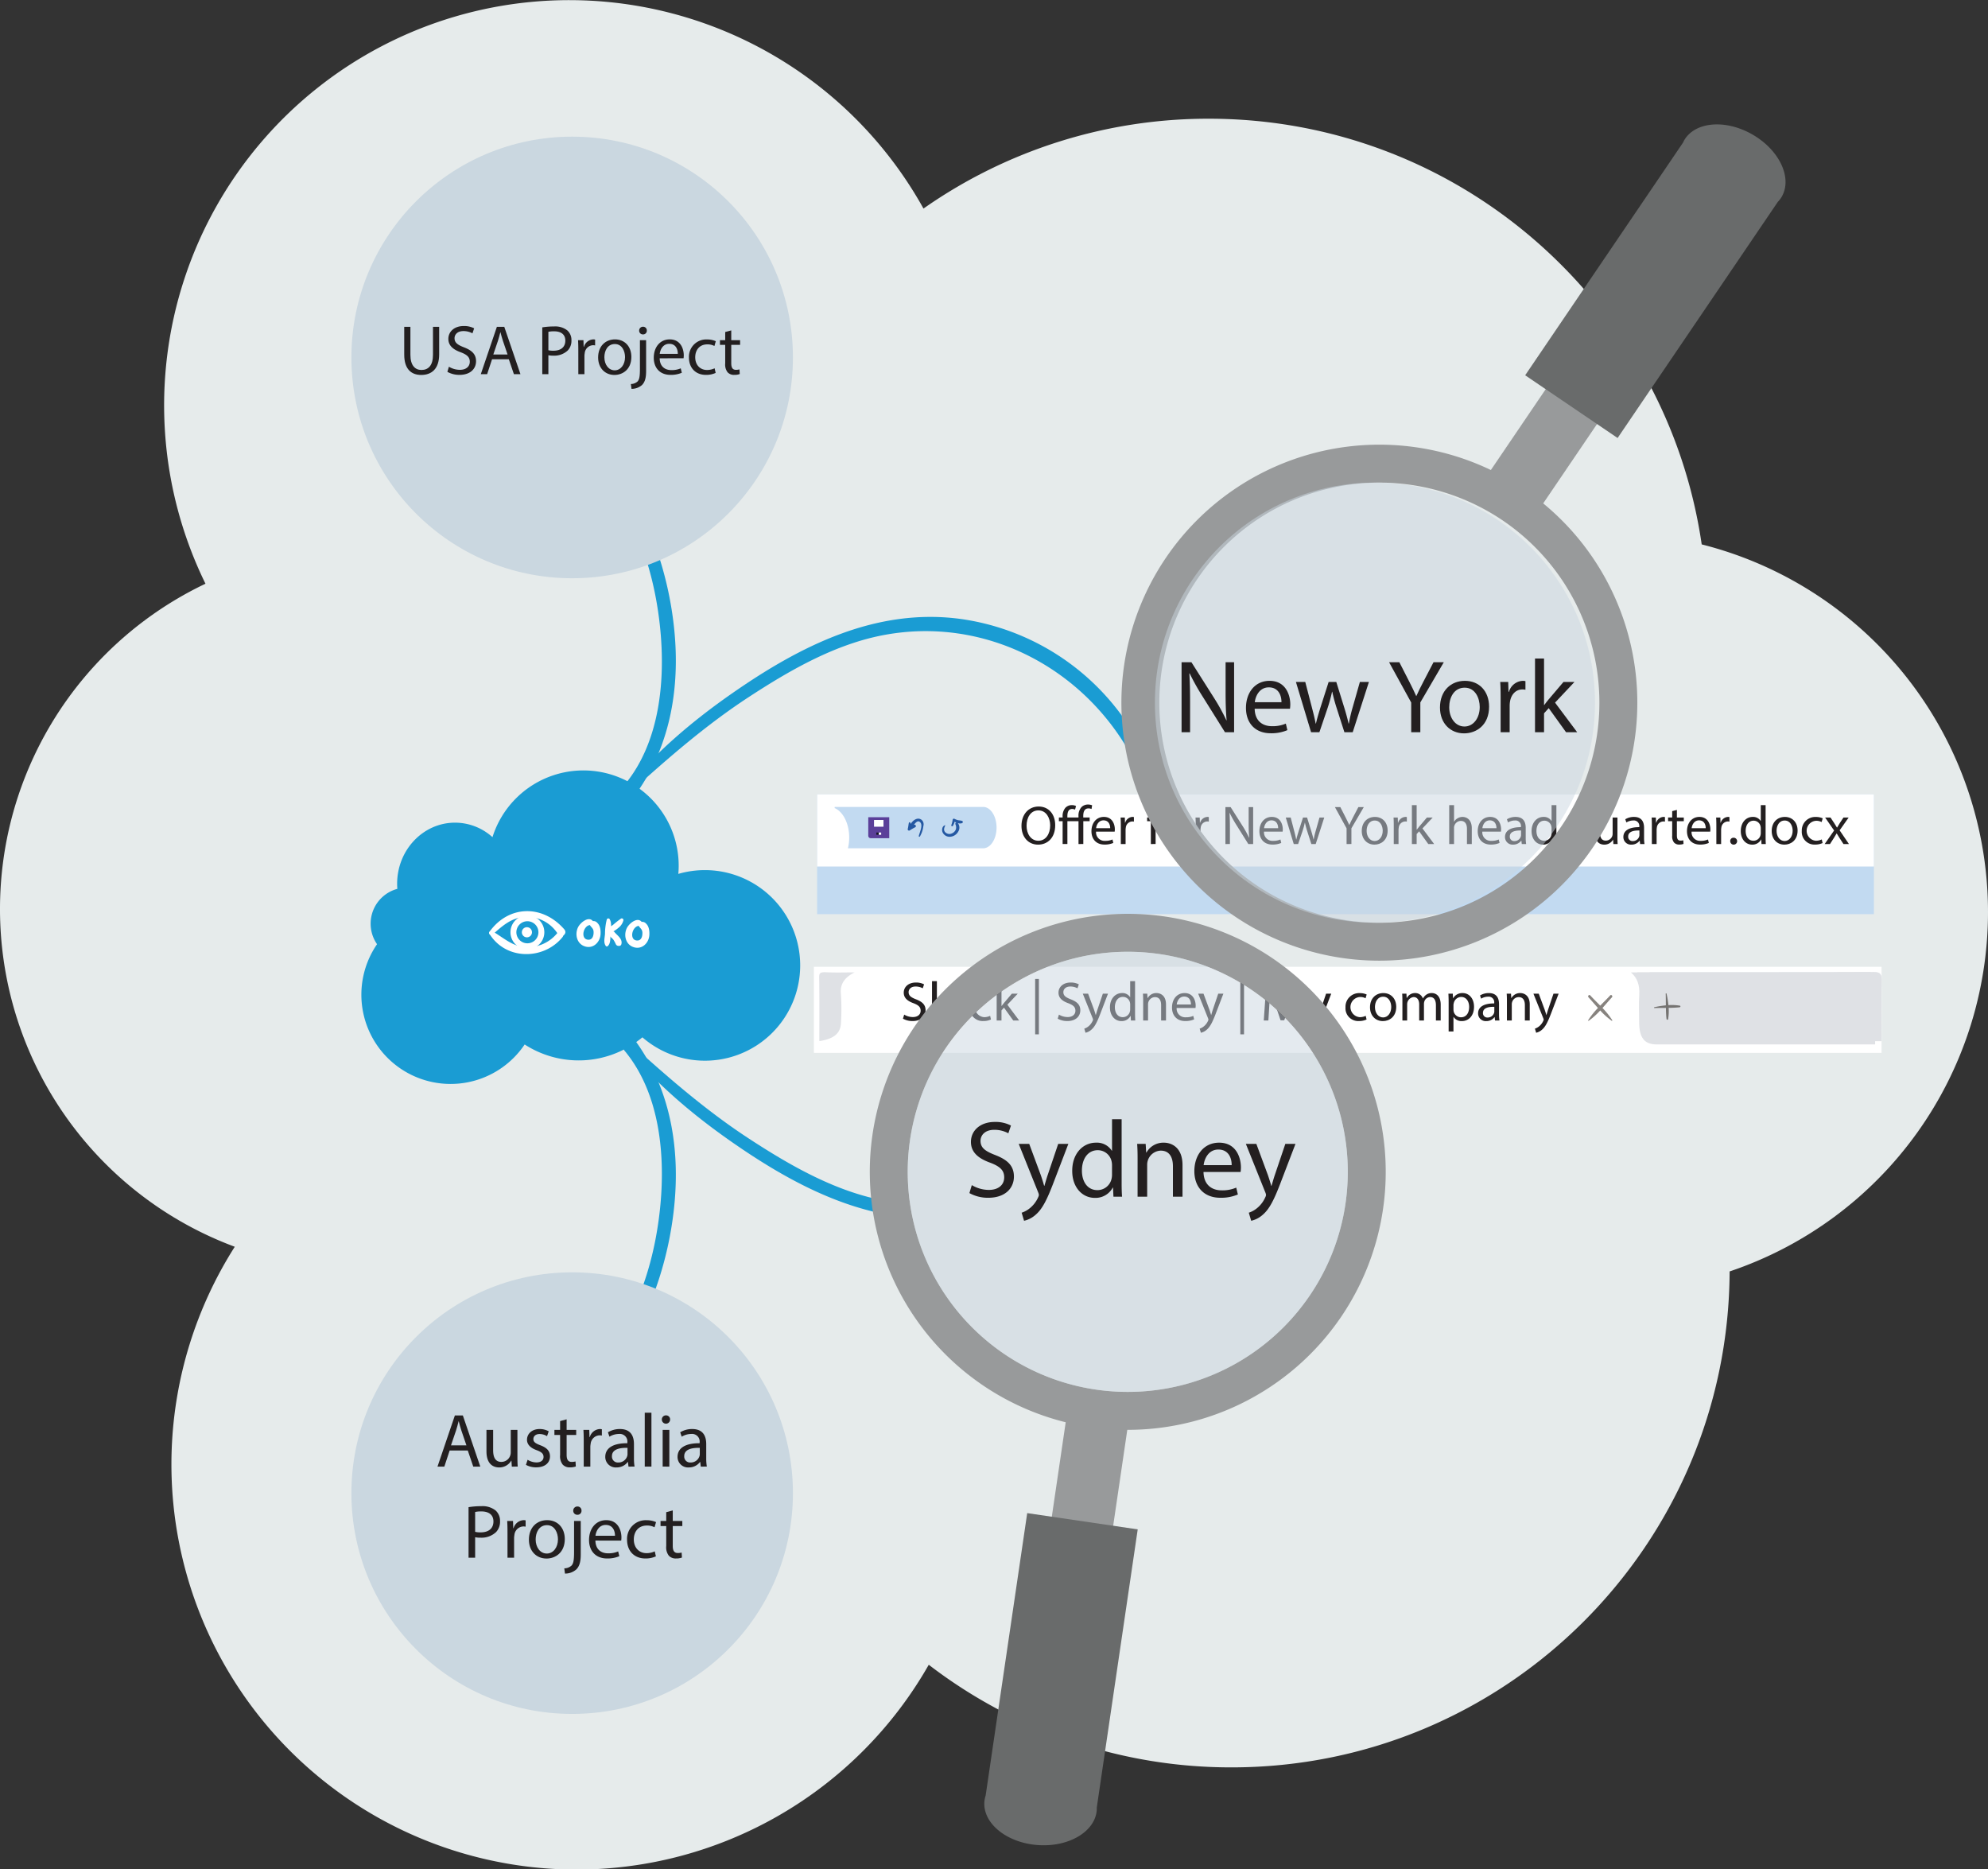 <svg xmlns="http://www.w3.org/2000/svg" viewBox="0 0 741.364 697.007"><rect x="0" y="0" width="741.364" height="697.007" fill="#333333" stroke="none"/><title>Oko5e</title><g id="Layer_2" data-name="Layer 2"><path d="M623.88,293.669A141.382,141.382,0,0,0,517.113,156.6C504.022,66.828,426.727-2.12,333.319-2.12A184.891,184.891,0,0,0,226.9,31.376,151.1,151.1,0,0,0-40.861,171.263,134.328,134.328,0,0,0-29.932,418.485a151.1,151.1,0,1,0,258.8,155.858A184.932,184.932,0,0,0,341.78,612.605c102.311,0,185.3-82.714,185.749-184.919A141.387,141.387,0,0,0,623.88,293.669Z" transform="translate(117.484 46.385)" fill="#e6ebeb"/></g><g id="Layer_1" data-name="Layer 1"><path d="M85.337,484.126c11.411-10.047,21.658-20.9,29.226-34.195,8.052-14.149,12.449-29.719,14.113-45.872,2.018-19.6-.038-42.617-13.095-58.484a2.716,2.716,0,1,1,4.284-3.306c13.2,18.558,16.51,41.135,13.821,63.471-3.782,31.421-19.048,63.349-46.56,80.7-1.4.882-3.06-1.2-1.789-2.319Z" transform="translate(117.484 46.385)" fill="#1a9cd3"/><path d="M85.337,107.512c11.411,10.047,21.658,20.9,29.226,34.195,8.052,14.149,12.449,29.719,14.113,45.872,2.018,19.6-.038,42.617-13.095,58.483a2.716,2.716,0,1,0,4.284,3.306c13.2-18.558,16.51-41.134,13.821-63.471-3.782-31.42-19.048-63.348-46.56-80.7-1.4-.882-3.06,1.2-1.789,2.319Z" transform="translate(117.484 46.385)" fill="#1a9cd3"/><path d="M117.3,249.254c14.159-12.826,28.492-25.32,44.528-35.786,15.459-10.09,32.368-19.808,50.729-23.153,36.7-6.685,72.6,11.54,90.955,43.416,1.552,2.695,5.575.311,4.153-2.428a89.8,89.8,0,0,0-66.334-46.824c-32.034-4.555-60.646,10.088-86.186,27.932-14.462,10.1-28.147,21.67-39.336,35.352a1.055,1.055,0,0,0,1.491,1.491Z" transform="translate(117.484 46.385)" fill="#1a9cd3"/><circle cx="213.373" cy="133.281" r="82.328" fill="#cad7e0"/><path d="M35.566,75.47V85.926c0,3.957,1.756,5.634,4.114,5.634,2.621,0,4.3-1.729,4.3-5.634V75.47h2.306v10.3c0,5.424-2.856,7.651-6.683,7.651-3.616,0-6.341-2.069-6.341-7.547V75.47Z" transform="translate(117.484 46.385)" fill="#231f20"/><path d="M49.922,90.355a8.089,8.089,0,0,0,4.088,1.153c2.333,0,3.7-1.232,3.7-3.014,0-1.651-.943-2.594-3.328-3.511-2.883-1.022-4.665-2.516-4.665-5.006,0-2.751,2.28-4.8,5.713-4.8a8.021,8.021,0,0,1,3.905.865l-.629,1.86a7.041,7.041,0,0,0-3.354-.839c-2.411,0-3.329,1.442-3.329,2.647,0,1.652,1.075,2.463,3.512,3.407,2.988,1.153,4.507,2.595,4.507,5.189,0,2.725-2.017,5.083-6.184,5.083a9.133,9.133,0,0,1-4.508-1.126Z" transform="translate(117.484 46.385)" fill="#231f20"/><path d="M66.009,87.577l-1.834,5.555H61.816l6-17.662h2.752L76.6,93.132H74.159l-1.887-5.555ZM71.8,85.8l-1.729-5.084c-.393-1.153-.656-2.2-.918-3.223H69.1c-.262,1.048-.55,2.123-.891,3.2L66.48,85.8Z" transform="translate(117.484 46.385)" fill="#231f20"/><path d="M84.741,75.68a26.45,26.45,0,0,1,4.376-.341,7.259,7.259,0,0,1,4.953,1.467,4.752,4.752,0,0,1,1.545,3.7,5.2,5.2,0,0,1-1.362,3.774,7.318,7.318,0,0,1-5.4,1.939,7.856,7.856,0,0,1-1.835-.157v7.075H84.741ZM87.02,84.2a7.6,7.6,0,0,0,1.887.184c2.752,0,4.429-1.336,4.429-3.773,0-2.333-1.651-3.46-4.167-3.46a9.561,9.561,0,0,0-2.149.184Z" transform="translate(117.484 46.385)" fill="#231f20"/><path d="M98.181,84.406c0-1.494-.026-2.777-.1-3.957h2.017l.079,2.489h.105a3.8,3.8,0,0,1,3.511-2.777,2.509,2.509,0,0,1,.655.078v2.175a3.48,3.48,0,0,0-.786-.078,3.234,3.234,0,0,0-3.092,2.961,6.536,6.536,0,0,0-.105,1.074v6.761h-2.28Z" transform="translate(117.484 46.385)" fill="#231f20"/><path d="M117.964,86.686c0,4.691-3.249,6.734-6.315,6.734-3.433,0-6.08-2.515-6.08-6.524,0-4.246,2.778-6.735,6.29-6.735C115.5,80.161,117.964,82.808,117.964,86.686Zm-10.062.131c0,2.778,1.6,4.874,3.852,4.874,2.2,0,3.852-2.07,3.852-4.926,0-2.149-1.074-4.874-3.8-4.874S107.9,84.406,107.9,86.817Z" transform="translate(117.484 46.385)" fill="#231f20"/><path d="M117.777,96.8a3.733,3.733,0,0,0,2.516-.969c.629-.734.865-1.73.865-4.77V80.449h2.306v11.5c0,2.463-.393,4.062-1.52,5.215a5.852,5.852,0,0,1-3.931,1.441Zm5.949-19.916a1.354,1.354,0,0,1-1.441,1.415,1.376,1.376,0,0,1-1.415-1.415,1.411,1.411,0,0,1,1.467-1.441A1.363,1.363,0,0,1,123.726,76.885Z" transform="translate(117.484 46.385)" fill="#231f20"/><path d="M128.52,87.21c.052,3.119,2.044,4.4,4.35,4.4a8.33,8.33,0,0,0,3.511-.656l.394,1.652a10.3,10.3,0,0,1-4.22.785c-3.9,0-6.236-2.567-6.236-6.393s2.253-6.84,5.948-6.84c4.14,0,5.241,3.643,5.241,5.975a8.516,8.516,0,0,1-.079,1.074Zm6.761-1.651c.026-1.467-.6-3.747-3.2-3.747-2.332,0-3.354,2.149-3.538,3.747Z" transform="translate(117.484 46.385)" fill="#231f20"/><path d="M149.4,92.661a8.508,8.508,0,0,1-3.643.733c-3.825,0-6.315-2.594-6.315-6.472a6.444,6.444,0,0,1,6.813-6.735,7.711,7.711,0,0,1,3.2.655l-.524,1.782a5.351,5.351,0,0,0-2.673-.6c-2.909,0-4.481,2.149-4.481,4.8,0,2.935,1.887,4.743,4.4,4.743a6.554,6.554,0,0,0,2.83-.629Z" transform="translate(117.484 46.385)" fill="#231f20"/><path d="M155.216,76.806v3.643h3.3v1.756h-3.3v6.839c0,1.573.446,2.464,1.73,2.464a5.167,5.167,0,0,0,1.337-.157l.1,1.729a5.632,5.632,0,0,1-2.044.314,3.194,3.194,0,0,1-2.489-.969,4.7,4.7,0,0,1-.891-3.3V82.205H151V80.449h1.965V77.41Z" transform="translate(117.484 46.385)" fill="#231f20"/><path d="M145.391,278.047a35.5,35.5,0,0,0-9.916,1.413c.085-1,.138-2.018.138-3.044a35.538,35.538,0,0,0-69.441-10.652,20.845,20.845,0,0,0-13.958-5.408c-11.927,0-21.6,10.207-21.6,22.8,0,.634.03,1.26.079,1.881a13.444,13.444,0,0,0-7.571,20.635,33.273,33.273,0,1,0,55.049,37.388,37.1,37.1,0,0,0,43.907-2.669,35.53,35.53,0,1,0,23.309-62.342Z" transform="translate(117.484 46.385)" fill="#1a9cd3"/><path d="M66.276,302.027c3.734-3.292,7.028-6.333,12.3-6.53a13.573,13.573,0,0,1,12.017,6.435c1.052,1.824,3.8-.129,2.344-1.809-8-9.228-20.672-9.139-27.9.943-.551.768.607,1.525,1.247.961Z" transform="translate(117.484 46.385)" fill="#fff"/><path d="M65.07,301.843c6.143,9.891,20.279,9.753,27.229,1.175,1-1.231-.761-2.993-1.75-1.75a14.286,14.286,0,0,1-12.112,5.508c-5.019-.357-8.216-3.613-12.346-5.954a.752.752,0,0,0-1.021,1.021Z" transform="translate(117.484 46.385)" fill="#fff"/><path d="M103.894,297.493c-1.5-2.8-5.03.148-5.859,1.953-1.264,2.752-.308,6.3,2.862,7.12,3.036.781,5.416-1.772,5.578-4.62.082-1.444-.1-3.2-1.225-4.244a1.876,1.876,0,0,0-2.837-.016.677.677,0,0,0,0,.686c.5,1.029,1.388,1.3,1.464,2.615.079,1.351-.338,3.134-2.048,3.014-3.167-.223-1.62-5.977,1.233-5.425a.747.747,0,0,0,.832-1.083Z" transform="translate(117.484 46.385)" fill="#fff"/><path d="M122.093,297.788c-1.5-2.8-5.03.147-5.86,1.953-1.263,2.751-.307,6.3,2.863,7.119,3.035.781,5.416-1.772,5.578-4.62.082-1.444-.1-3.195-1.225-4.244a1.876,1.876,0,0,0-2.837-.016.677.677,0,0,0,0,.686c.5,1.029,1.388,1.3,1.464,2.615.078,1.351-.339,3.134-2.048,3.014-3.167-.222-1.62-5.977,1.233-5.425a.747.747,0,0,0,.832-1.082Z" transform="translate(117.484 46.385)" fill="#fff"/><path d="M108.792,296.492a22.12,22.12,0,0,0-.659,5.36c-.114,1.506-.649,3.26.337,4.513a.5.5,0,0,0,.7,0c1.221-1.123.888-3.316,1.011-4.86.131-1.642.554-3.665-.3-5.155a.6.6,0,0,0-1.088.142Z" transform="translate(117.484 46.385)" fill="#fff"/><path d="M114.1,296.127a34.867,34.867,0,0,0-3.012,2.379c-.779.55-1.714.867-1.975,1.866a2.666,2.666,0,0,0,.915,2.4c.376.414.86.743,1.211,1.178a13.461,13.461,0,0,1,.974,1.8,1.136,1.136,0,0,0,.984.565l.282-.014a.79.79,0,0,0,.738-.561c.611-2.016-1.511-3.31-2.563-4.589a.472.472,0,0,0-.459-.229,9.841,9.841,0,0,0,.96-.59,11.586,11.586,0,0,0,1.1-.859,5.025,5.025,0,0,0,1.731-2.662.612.612,0,0,0-.888-.683Z" transform="translate(117.484 46.385)" fill="#fff"/><circle cx="196.495" cy="347.608" r="1.894" fill="#fff"/><path d="M79.193,307.535a6.313,6.313,0,1,1,6.313-6.312A6.319,6.319,0,0,1,79.193,307.535Zm0-10.425a4.113,4.113,0,1,0,4.112,4.113A4.117,4.117,0,0,0,79.193,297.11Z" transform="translate(117.484 46.385)" fill="#fff"/><rect x="304.719" y="296.209" width="394.091" height="44.655" fill="#c2daf1"/><rect x="304.719" y="296.209" width="394.091" height="26.884" fill="#fff"/><path d="M249.144,254.482H193.779v.431c3.126,1.344,5.422,5.755,5.422,11a16.936,16.936,0,0,1-.477,4h50.42c2.765,0,5.007-3.456,5.007-7.719S251.909,254.482,249.144,254.482Z" transform="translate(117.484 46.385)" fill="#c2daf1"/><path d="M276.025,261.3c0,4.738-2.88,7.25-6.392,7.25-3.636,0-6.189-2.818-6.189-6.984,0-4.372,2.716-7.23,6.392-7.23C273.6,254.331,276.025,257.21,276.025,261.3Zm-10.681.225c0,2.941,1.592,5.575,4.39,5.575,2.819,0,4.412-2.593,4.412-5.718,0-2.738-1.429-5.6-4.391-5.6C266.814,255.781,265.344,258.5,265.344,261.52Z" transform="translate(117.484 46.385)" fill="#231f20"/><path d="M284.713,268.321V259.8h-4.146v8.517H278.79V259.8H277.4v-1.368h1.388v-.327a4.664,4.664,0,0,1,1.1-3.37,3.374,3.374,0,0,1,2.491-.919,3.169,3.169,0,0,1,1.409.347l-.367,1.328a2.622,2.622,0,0,0-1.062-.246c-1.41,0-1.8,1.205-1.8,2.758v.429h4.146v-.47a4.673,4.673,0,0,1,1.164-3.452,3.429,3.429,0,0,1,2.39-.919,4.072,4.072,0,0,1,1.531.286l-.224,1.389a2.781,2.781,0,0,0-1.164-.225c-1.512,0-1.92,1.348-1.92,2.859v.532h2.39V259.8h-2.369v8.517Z" transform="translate(117.484 46.385)" fill="#231f20"/><path d="M291.255,263.705a3.167,3.167,0,0,0,3.39,3.431,6.5,6.5,0,0,0,2.737-.511l.307,1.287a8.011,8.011,0,0,1-3.289.613c-3.043,0-4.861-2-4.861-4.984s1.757-5.33,4.636-5.33c3.228,0,4.086,2.839,4.086,4.657a6.84,6.84,0,0,1-.062.837Zm5.269-1.287c.02-1.143-.469-2.92-2.492-2.92-1.817,0-2.614,1.674-2.757,2.92Z" transform="translate(117.484 46.385)" fill="#231f20"/><path d="M300.492,261.52c0-1.164-.02-2.165-.081-3.084h1.572l.062,1.94h.081a2.967,2.967,0,0,1,2.737-2.165,1.946,1.946,0,0,1,.511.061v1.695a2.755,2.755,0,0,0-.613-.061,2.521,2.521,0,0,0-2.41,2.308,5.039,5.039,0,0,0-.082.837v5.27h-1.777Z" transform="translate(117.484 46.385)" fill="#231f20"/><path d="M311.69,268.321V259.8H310.3v-1.368h1.388v-.47a4.663,4.663,0,0,1,1.144-3.452,3.442,3.442,0,0,1,2.41-.919,4.168,4.168,0,0,1,1.532.286l-.246,1.389a2.669,2.669,0,0,0-1.143-.225c-1.531,0-1.92,1.348-1.92,2.859v.532h2.39V259.8h-2.39v8.517Z" transform="translate(117.484 46.385)" fill="#231f20"/><path d="M326.153,263.3c0,3.655-2.531,5.248-4.921,5.248-2.676,0-4.739-1.961-4.739-5.085,0-3.309,2.165-5.249,4.9-5.249C324.234,258.211,326.153,260.273,326.153,263.3Zm-7.842.1c0,2.165,1.246,3.8,3,3.8,1.716,0,3-1.613,3-3.84,0-1.674-.837-3.8-2.962-3.8S318.311,261.52,318.311,263.4Z" transform="translate(117.484 46.385)" fill="#231f20"/><path d="M328.427,261.52c0-1.164-.02-2.165-.082-3.084h1.573l.061,1.94h.082a2.965,2.965,0,0,1,2.736-2.165,1.935,1.935,0,0,1,.511.061v1.695a2.752,2.752,0,0,0-.612-.061,2.522,2.522,0,0,0-2.411,2.308,5.045,5.045,0,0,0-.081.837v5.27h-1.777Z" transform="translate(117.484 46.385)" fill="#231f20"/><path d="M339.5,268.321V254.555h1.94l4.412,6.965a39.05,39.05,0,0,1,2.472,4.472l.04-.02c-.164-1.838-.2-3.513-.2-5.658v-5.759h1.674v13.766h-1.8l-4.371-6.985a43.788,43.788,0,0,1-2.572-4.6l-.062.021c.1,1.735.143,3.39.143,5.678v5.882Z" transform="translate(117.484 46.385)" fill="#231f20"/><path d="M353.888,263.705a3.167,3.167,0,0,0,3.39,3.431,6.5,6.5,0,0,0,2.737-.511l.307,1.287a8.011,8.011,0,0,1-3.289.613c-3.043,0-4.861-2-4.861-4.984s1.757-5.33,4.637-5.33c3.227,0,4.085,2.839,4.085,4.657a6.84,6.84,0,0,1-.062.837Zm5.27-1.287c.019-1.143-.47-2.92-2.492-2.92-1.818,0-2.615,1.674-2.758,2.92Z" transform="translate(117.484 46.385)" fill="#231f20"/><path d="M363.84,258.436l1.307,5.024c.286,1.1.551,2.124.735,3.145h.061c.225-1,.552-2.063.879-3.125l1.613-5.044h1.511l1.532,4.942c.367,1.185.653,2.226.878,3.227h.062a29.846,29.846,0,0,1,.755-3.207l1.41-4.962h1.777l-3.187,9.885h-1.634l-1.511-4.718a32.99,32.99,0,0,1-.878-3.247h-.041a29.155,29.155,0,0,1-.9,3.268l-1.593,4.7h-1.634L362,258.436Z" transform="translate(117.484 46.385)" fill="#231f20"/><path d="M384.681,268.321v-5.842l-4.35-7.924h2.022l1.94,3.8c.531,1.042.94,1.88,1.369,2.84h.04c.389-.9.859-1.8,1.389-2.84l1.982-3.8H391.1l-4.616,7.9v5.862Z" transform="translate(117.484 46.385)" fill="#231f20"/><path d="M400,263.3c0,3.655-2.532,5.248-4.921,5.248-2.676,0-4.739-1.961-4.739-5.085,0-3.309,2.165-5.249,4.9-5.249C398.085,258.211,400,260.273,400,263.3Zm-7.842.1c0,2.165,1.246,3.8,3,3.8,1.716,0,3-1.613,3-3.84,0-1.674-.838-3.8-2.962-3.8S392.162,261.52,392.162,263.4Z" transform="translate(117.484 46.385)" fill="#231f20"/><path d="M402.278,261.52c0-1.164-.02-2.165-.082-3.084h1.573l.061,1.94h.082a2.965,2.965,0,0,1,2.736-2.165,1.935,1.935,0,0,1,.511.061v1.695a2.752,2.752,0,0,0-.612-.061,2.522,2.522,0,0,0-2.411,2.308,5.045,5.045,0,0,0-.081.837v5.27h-1.777Z" transform="translate(117.484 46.385)" fill="#231f20"/><path d="M410.819,262.97h.041c.245-.348.592-.777.878-1.123l2.9-3.411H416.8l-3.819,4.064,4.35,5.821h-2.185l-3.411-4.739-.919,1.022v3.717h-1.777v-14.5h1.777Z" transform="translate(117.484 46.385)" fill="#231f20"/><path d="M422.958,253.82h1.8v6.168h.041a3.331,3.331,0,0,1,1.286-1.266,3.692,3.692,0,0,1,1.838-.511c1.327,0,3.452.817,3.452,4.228v5.882h-1.8v-5.678c0-1.593-.592-2.941-2.287-2.941a2.583,2.583,0,0,0-2.41,1.8,2.18,2.18,0,0,0-.122.858v5.964h-1.8Z" transform="translate(117.484 46.385)" fill="#231f20"/><path d="M435.3,263.705a3.167,3.167,0,0,0,3.39,3.431,6.5,6.5,0,0,0,2.737-.511l.306,1.287a8,8,0,0,1-3.288.613c-3.043,0-4.861-2-4.861-4.984s1.757-5.33,4.636-5.33c3.227,0,4.085,2.839,4.085,4.657a6.883,6.883,0,0,1-.061.837Zm5.269-1.287c.02-1.143-.469-2.92-2.492-2.92-1.817,0-2.614,1.674-2.757,2.92Z" transform="translate(117.484 46.385)" fill="#231f20"/><path d="M450.011,268.321l-.143-1.246h-.062a3.68,3.68,0,0,1-3.022,1.47,2.817,2.817,0,0,1-3.023-2.839c0-2.389,2.124-3.7,5.943-3.676v-.2a2.038,2.038,0,0,0-2.246-2.288,4.926,4.926,0,0,0-2.573.735l-.409-1.184a6.134,6.134,0,0,1,3.248-.878c3.022,0,3.757,2.062,3.757,4.044v3.7a13.879,13.879,0,0,0,.164,2.369Zm-.266-5.045c-1.961-.041-4.187.306-4.187,2.226a1.592,1.592,0,0,0,1.7,1.716,2.461,2.461,0,0,0,2.39-1.655,1.909,1.909,0,0,0,.1-.572Z" transform="translate(117.484 46.385)" fill="#231f20"/><path d="M462.923,253.82v11.948c0,.878.021,1.878.082,2.553h-1.613l-.082-1.716h-.04a3.657,3.657,0,0,1-3.37,1.94c-2.39,0-4.229-2.021-4.229-5.024-.02-3.288,2.023-5.31,4.432-5.31a3.308,3.308,0,0,1,2.983,1.511h.041v-5.9Zm-1.8,8.639a3.126,3.126,0,0,0-.083-.755,2.641,2.641,0,0,0-2.593-2.084c-1.859,0-2.962,1.634-2.962,3.82,0,2,.98,3.655,2.921,3.655a2.7,2.7,0,0,0,2.634-2.144,3.09,3.09,0,0,0,.083-.776Z" transform="translate(117.484 46.385)" fill="#231f20"/><path d="M472.652,266.789h-.041a3.519,3.519,0,0,1-3.227,1.756c-2.308,0-4.187-2-4.187-5,0-3.7,2.39-5.33,4.473-5.33a3.247,3.247,0,0,1,3.043,1.716h.041l.061-1.491h1.695c-.04.837-.061,1.694-.061,2.716v11.212h-1.8Zm0-4.35a3.07,3.07,0,0,0-.082-.756A2.625,2.625,0,0,0,470,259.641c-1.859,0-2.983,1.572-2.983,3.8,0,1.96.94,3.676,2.922,3.676a2.676,2.676,0,0,0,2.573-1.961,3.006,3.006,0,0,0,.143-.858Z" transform="translate(117.484 46.385)" fill="#231f20"/><path d="M485.688,265.625c0,1.021.02,1.92.082,2.7h-1.593l-.1-1.613h-.04a3.722,3.722,0,0,1-3.268,1.837c-1.552,0-3.411-.857-3.411-4.329v-5.78h1.8v5.474c0,1.878.572,3.144,2.206,3.144a2.6,2.6,0,0,0,2.369-1.634,2.626,2.626,0,0,0,.163-.918v-6.066h1.8Z" transform="translate(117.484 46.385)" fill="#231f20"/><path d="M494.15,268.321l-.143-1.246h-.062a3.68,3.68,0,0,1-3.022,1.47,2.816,2.816,0,0,1-3.023-2.839c0-2.389,2.124-3.7,5.943-3.676v-.2a2.038,2.038,0,0,0-2.247-2.288,4.922,4.922,0,0,0-2.572.735l-.41-1.184a6.142,6.142,0,0,1,3.248-.878c3.023,0,3.758,2.062,3.758,4.044v3.7a13.879,13.879,0,0,0,.164,2.369Zm-.265-5.045c-1.961-.041-4.188.306-4.188,2.226a1.592,1.592,0,0,0,1.7,1.716,2.459,2.459,0,0,0,2.389-1.655,1.881,1.881,0,0,0,.1-.572Z" transform="translate(117.484 46.385)" fill="#231f20"/><path d="M498.525,261.52c0-1.164-.021-2.165-.081-3.084h1.572l.062,1.94h.081a2.967,2.967,0,0,1,2.737-2.165,1.946,1.946,0,0,1,.511.061v1.695a2.761,2.761,0,0,0-.613-.061,2.521,2.521,0,0,0-2.41,2.308,5.039,5.039,0,0,0-.082.837v5.27h-1.777Z" transform="translate(117.484 46.385)" fill="#231f20"/><path d="M507.863,255.6v2.839h2.573V259.8h-2.573v5.33c0,1.226.347,1.92,1.348,1.92a4.01,4.01,0,0,0,1.041-.122l.082,1.348a4.4,4.4,0,0,1-1.593.245,2.494,2.494,0,0,1-1.941-.756,3.664,3.664,0,0,1-.694-2.573V259.8h-1.532v-1.368h1.532v-2.369Z" transform="translate(117.484 46.385)" fill="#231f20"/><path d="M513.34,263.705a3.167,3.167,0,0,0,3.39,3.431,6.5,6.5,0,0,0,2.737-.511l.306,1.287a8,8,0,0,1-3.288.613c-3.043,0-4.861-2-4.861-4.984s1.757-5.33,4.636-5.33c3.227,0,4.086,2.839,4.086,4.657a6.84,6.84,0,0,1-.062.837Zm5.269-1.287c.02-1.143-.469-2.92-2.492-2.92-1.817,0-2.614,1.674-2.757,2.92Z" transform="translate(117.484 46.385)" fill="#231f20"/><path d="M522.577,261.52c0-1.164-.021-2.165-.081-3.084h1.572l.062,1.94h.081a2.967,2.967,0,0,1,2.737-2.165,1.946,1.946,0,0,1,.511.061v1.695a2.761,2.761,0,0,0-.613-.061,2.521,2.521,0,0,0-2.41,2.308,5.039,5.039,0,0,0-.082.837v5.27h-1.777Z" transform="translate(117.484 46.385)" fill="#231f20"/><path d="M527.748,267.259a1.207,1.207,0,0,1,1.225-1.287,1.289,1.289,0,1,1-1.225,1.287Z" transform="translate(117.484 46.385)" fill="#231f20"/><path d="M540.943,253.82v11.948c0,.878.021,1.878.081,2.553h-1.613l-.081-1.716h-.041a3.657,3.657,0,0,1-3.37,1.94c-2.39,0-4.228-2.021-4.228-5.024-.02-3.288,2.022-5.31,4.431-5.31a3.308,3.308,0,0,1,2.983,1.511h.041v-5.9Zm-1.8,8.639a3.176,3.176,0,0,0-.082-.755,2.643,2.643,0,0,0-2.594-2.084c-1.858,0-2.962,1.634-2.962,3.82,0,2,.981,3.655,2.921,3.655a2.7,2.7,0,0,0,2.635-2.144,3.138,3.138,0,0,0,.082-.776Z" transform="translate(117.484 46.385)" fill="#231f20"/><path d="M552.876,263.3c0,3.655-2.531,5.248-4.921,5.248-2.676,0-4.739-1.961-4.739-5.085,0-3.309,2.165-5.249,4.9-5.249C550.957,258.211,552.876,260.273,552.876,263.3Zm-7.842.1c0,2.165,1.246,3.8,3,3.8,1.716,0,3-1.613,3-3.84,0-1.674-.837-3.8-2.962-3.8S545.034,261.52,545.034,263.4Z" transform="translate(117.484 46.385)" fill="#231f20"/><path d="M562.2,267.953a6.624,6.624,0,0,1-2.839.572,4.7,4.7,0,0,1-4.922-5.045,5.023,5.023,0,0,1,5.311-5.249,5.992,5.992,0,0,1,2.491.511l-.409,1.388a4.177,4.177,0,0,0-2.082-.469,3.726,3.726,0,0,0-.062,7.434,5.1,5.1,0,0,0,2.206-.49Z" transform="translate(117.484 46.385)" fill="#231f20"/><path d="M565.142,258.436l1.409,2.123c.368.552.674,1.062,1,1.614h.06c.327-.593.654-1.1.981-1.634l1.388-2.1h1.941l-3.37,4.778,3.472,5.107h-2.043l-1.45-2.226c-.387-.572-.714-1.124-1.062-1.716h-.041c-.326.592-.673,1.123-1.041,1.716l-1.43,2.226h-1.98l3.512-5.045-3.349-4.84Z" transform="translate(117.484 46.385)" fill="#231f20"/><path d="M241.245,259.67a9.6,9.6,0,0,0-1.376-.217,6.077,6.077,0,0,1-1.41-.531.462.462,0,0,0-.685.393,8.455,8.455,0,0,1-.5,1.954c-.132.368.422.577.615.26a6.07,6.07,0,0,0,.62-1.515,6.457,6.457,0,0,0,.624.305.509.509,0,0,0-.347.594,2.666,2.666,0,0,1,.18,1.971,2.748,2.748,0,0,1-1.622,1.539,2.165,2.165,0,0,1-2.358-.528c-.7-.79-.351-1.638.026-2.465a.075.075,0,0,0-.083-.109c-1.016.274-1.264,1.637-.957,2.512a2.85,2.85,0,0,0,2.885,1.772,3.73,3.73,0,0,0,3.059-2.022,2.693,2.693,0,0,0-.213-3.068,2.55,2.55,0,0,0,1.544.04A.463.463,0,0,0,241.245,259.67Z" transform="translate(117.484 46.385)" fill="#2559a3"/><path d="M226.161,259.271c-1.513-1.084-3.2.186-4.044,1.579a2.741,2.741,0,0,0-.089-.419.3.3,0,0,0-.582,0c-.168.752-.2,1.517-.413,2.263a.5.5,0,0,0,.732.562,20.925,20.925,0,0,1,2.044-1.19c.588-.3.1-1.164-.488-.92.744-.888,1.578-1.906,2.459-.808.913,1.137-.344,3.731-.633,4.983a.233.233,0,0,0,.424.179,9.925,9.925,0,0,0,1.289-3.9A2.214,2.214,0,0,0,226.161,259.271Z" transform="translate(117.484 46.385)" fill="#2559a3"/><path d="M323.795,304.711h7.823a0,0,0,0,1,0,0v7.823a0,0,0,0,1,0,0H324.7a.906.906,0,0,1-.906-.906v-6.917A0,0,0,0,1,323.795,304.711Z" fill="#5b3f99"/><rect x="325.941" y="305.743" width="3.53" height="2.507" fill="#fff"/><rect x="326.81" y="310.42" width="0.896" height="0.84" fill="#151522"/><rect x="327.706" y="310.42" width="0.896" height="0.84" fill="#fff"/><rect x="303.515" y="360.485" width="398.16" height="32.09" fill="#fff"/><path d="M584.089,341.809c-.056,1.239.683,2.641-2.538,2.34-3.652-.342-7.405-.079-11.114-.079q-189.166,0-378.332-.008c-2.04,0-4.993.776-4.043-2.253,5.775-2.543,7.266-6.456,6.754-11.163a53.167,53.167,0,0,1,0-7.831c.13-3.285,1.728-5.787,6.415-6.633H434.187c4.721.845,6.384,3.356,6.565,6.674.157,2.885.057,5.772.084,8.657.071,7.557,2.08,9.106,12.089,9.11q61.208.024,122.414.025C578.317,340.65,581.467,340.206,584.089,341.809Z" transform="translate(117.484 46.385)" fill="#fff"/><path d="M584.129,341.809q-40.717,0-81.434,0c-4.6,0-6.522-2.307-6.559-7.881-.021-3.262-.16-6.538.038-9.782.214-3.5-.777-6.073-3.119-7.963,29.457,0,58.913.046,88.369-.083,2.432-.011,2.82.839,2.761,3.538C584.023,327.023,584.129,334.418,584.129,341.809Z" transform="translate(117.484 46.385)" fill="#dfe1e5"/><path d="M584.129,341.809q-40.717,0-81.434,0c-4.6,0-6.522-2.307-6.559-7.881-.021-3.262-.16-6.538.038-9.782.214-3.5-.777-6.073-3.119-7.963,29.457,0,58.913.046,88.369-.083,2.432-.011,2.82.839,2.761,3.538C584.023,327.023,584.129,334.418,584.129,341.809Z" transform="translate(117.484 46.385)" fill="#dfe1e5"/><path d="M201.23,316.182c-3.834,1.882-5.455,4.44-5.138,7.927a83,83,0,0,1,.04,10.87c-.16,3.977-2.651,5.987-8.07,6.83,0-7.914.08-15.829-.066-23.742-.029-1.622.407-2.04,2.6-1.931C194.128,316.31,197.685,316.182,201.23,316.182Z" transform="translate(117.484 46.385)" fill="#dfe1e5"/><rect x="551.338" y="362.568" width="63.841" height="27.324" fill="#fff"/><path d="M581.787,343.042q-40.717,0-81.434,0c-4.6,0-6.523-2.417-6.559-8.258-.021-3.419-.16-6.852.038-10.252.213-3.664-.777-6.363-3.119-8.344,29.457,0,58.913.048,88.369-.087,2.432-.012,2.82.88,2.761,3.708C581.68,327.547,581.787,335.3,581.787,343.042Z" transform="translate(117.484 46.385)" fill="#dfe1e5"/><path d="M219.705,331.93a6.372,6.372,0,0,0,3.224.91c1.839,0,2.914-.972,2.914-2.378,0-1.3-.744-2.046-2.625-2.768-2.273-.806-3.679-1.985-3.679-3.948,0-2.17,1.8-3.782,4.506-3.782a6.331,6.331,0,0,1,3.079.682l-.5,1.467a5.548,5.548,0,0,0-2.646-.661c-1.9,0-2.624,1.137-2.624,2.087,0,1.3.847,1.943,2.769,2.687,2.357.91,3.555,2.045,3.555,4.092,0,2.15-1.591,4.01-4.878,4.01a7.21,7.21,0,0,1-3.554-.889Z" transform="translate(117.484 46.385)" fill="#231f20"/><path d="M230.085,319.448H231.9v14.673h-1.819Z" transform="translate(117.484 46.385)" fill="#231f20"/><path d="M240.5,334.121l-.145-1.261H240.3a3.722,3.722,0,0,1-3.058,1.488,2.849,2.849,0,0,1-3.059-2.872c0-2.419,2.149-3.741,6.014-3.721v-.2a2.062,2.062,0,0,0-2.274-2.316,4.975,4.975,0,0,0-2.6.744l-.414-1.2a6.2,6.2,0,0,1,3.286-.889c3.059,0,3.8,2.087,3.8,4.091v3.741a13.986,13.986,0,0,0,.166,2.4Zm-.268-5.1c-1.984-.042-4.238.31-4.238,2.252a1.61,1.61,0,0,0,1.716,1.736,2.488,2.488,0,0,0,2.418-1.674,1.891,1.891,0,0,0,.1-.579Z" transform="translate(117.484 46.385)" fill="#231f20"/><path d="M252.062,333.749a6.715,6.715,0,0,1-2.873.579,4.753,4.753,0,0,1-4.981-5.106,5.084,5.084,0,0,1,5.374-5.311,6.075,6.075,0,0,1,2.521.517l-.413,1.405a4.23,4.23,0,0,0-2.108-.474,3.771,3.771,0,0,0-.062,7.522,5.172,5.172,0,0,0,2.232-.5Z" transform="translate(117.484 46.385)" fill="#231f20"/><path d="M255.994,328.706h.041c.248-.35.6-.785.888-1.136l2.935-3.452h2.191l-3.864,4.113,4.4,5.89h-2.211l-3.452-4.794-.929,1.033v3.761h-1.8V319.448h1.8Z" transform="translate(117.484 46.385)" fill="#231f20"/><path d="M269.931,318.621v20.666h-1.385V318.621Z" transform="translate(117.484 46.385)" fill="#231f20"/><path d="M277.417,331.93a6.373,6.373,0,0,0,3.225.91c1.839,0,2.913-.972,2.913-2.378,0-1.3-.743-2.046-2.624-2.768-2.273-.806-3.679-1.985-3.679-3.948,0-2.17,1.8-3.782,4.5-3.782a6.336,6.336,0,0,1,3.08.682l-.5,1.467a5.543,5.543,0,0,0-2.645-.661c-1.9,0-2.624,1.137-2.624,2.087,0,1.3.847,1.943,2.769,2.687,2.356.91,3.555,2.045,3.555,4.092,0,2.15-1.591,4.01-4.878,4.01a7.207,7.207,0,0,1-3.554-.889Z" transform="translate(117.484 46.385)" fill="#231f20"/><path d="M288.293,324.118l2.191,5.91c.227.662.476,1.448.641,2.047h.041c.186-.6.393-1.363.641-2.087l1.984-5.87h1.922l-2.728,7.13c-1.3,3.432-2.191,5.188-3.431,6.262a4.914,4.914,0,0,1-2.232,1.178l-.455-1.53a4.813,4.813,0,0,0,1.592-.888,5.511,5.511,0,0,0,1.529-2.025,1.326,1.326,0,0,0,.145-.434,1.6,1.6,0,0,0-.124-.476l-3.7-9.217Z" transform="translate(117.484 46.385)" fill="#231f20"/><path d="M305.8,319.448v12.09c0,.888.021,1.9.082,2.583h-1.632l-.083-1.737h-.041a3.7,3.7,0,0,1-3.41,1.964c-2.418,0-4.278-2.046-4.278-5.084-.021-3.327,2.046-5.373,4.484-5.373a3.345,3.345,0,0,1,3.018,1.529h.042v-5.972Zm-1.818,8.741a3.156,3.156,0,0,0-.084-.764,2.674,2.674,0,0,0-2.624-2.109c-1.881,0-3,1.655-3,3.866,0,2.024.992,3.7,2.956,3.7a2.733,2.733,0,0,0,2.665-2.169,3.128,3.128,0,0,0,.084-.786Z" transform="translate(117.484 46.385)" fill="#231f20"/><path d="M308.827,326.826c0-1.034-.02-1.881-.083-2.708h1.612l.1,1.654h.042a3.679,3.679,0,0,1,3.307-1.881c1.384,0,3.534.826,3.534,4.258v5.972h-1.819v-5.765c0-1.613-.6-2.956-2.315-2.956a2.667,2.667,0,0,0-2.562,2.707v6.014h-1.819Z" transform="translate(117.484 46.385)" fill="#231f20"/><path d="M321.317,329.449a3.2,3.2,0,0,0,3.431,3.474,6.562,6.562,0,0,0,2.768-.517l.31,1.3a8.1,8.1,0,0,1-3.327.621c-3.08,0-4.919-2.026-4.919-5.043s1.777-5.394,4.692-5.394c3.264,0,4.133,2.873,4.133,4.712a6.524,6.524,0,0,1-.063.846Zm5.331-1.3c.022-1.158-.475-2.956-2.521-2.956-1.839,0-2.646,1.695-2.79,2.956Z" transform="translate(117.484 46.385)" fill="#231f20"/><path d="M331.324,324.118l2.19,5.91c.227.662.476,1.448.641,2.047h.042c.185-.6.392-1.363.639-2.087l1.984-5.87h1.922l-2.728,7.13c-1.3,3.432-2.189,5.188-3.429,6.262a4.921,4.921,0,0,1-2.233,1.178l-.455-1.53a4.813,4.813,0,0,0,1.592-.888,5.512,5.512,0,0,0,1.53-2.025,1.326,1.326,0,0,0,.145-.434,1.613,1.613,0,0,0-.125-.476l-3.7-9.217Z" transform="translate(117.484 46.385)" fill="#231f20"/><path d="M346.439,318.621v20.666h-1.385V318.621Z" transform="translate(117.484 46.385)" fill="#231f20"/><path d="M365.913,328c-.1-1.943-.228-4.279-.207-6.014h-.063c-.474,1.632-1.053,3.369-1.755,5.29l-2.46,6.758h-1.363l-2.253-6.633c-.662-1.964-1.221-3.762-1.613-5.415h-.042c-.04,1.735-.144,4.071-.267,6.159l-.372,5.972H353.8l.973-13.929h2.294l2.376,6.737c.579,1.714,1.053,3.244,1.4,4.691h.062c.352-1.405.848-2.935,1.468-4.691l2.48-6.737h2.294l.868,13.929h-1.757Z" transform="translate(117.484 46.385)" fill="#231f20"/><path d="M371.543,324.118l2.19,5.91c.227.662.476,1.448.641,2.047h.042c.185-.6.392-1.363.639-2.087l1.984-5.87h1.922l-2.728,7.13c-1.3,3.432-2.189,5.188-3.429,6.262a4.921,4.921,0,0,1-2.233,1.178l-.455-1.53a4.813,4.813,0,0,0,1.592-.888,5.512,5.512,0,0,0,1.53-2.025,1.319,1.319,0,0,0,.144-.434,1.6,1.6,0,0,0-.124-.476l-3.7-9.217Z" transform="translate(117.484 46.385)" fill="#231f20"/><path d="M392.134,333.749a6.72,6.72,0,0,1-2.874.579,4.752,4.752,0,0,1-4.98-5.106,5.082,5.082,0,0,1,5.374-5.311,6.078,6.078,0,0,1,2.52.517l-.414,1.405a4.219,4.219,0,0,0-2.106-.474,3.771,3.771,0,0,0-.063,7.522,5.172,5.172,0,0,0,2.232-.5Z" transform="translate(117.484 46.385)" fill="#231f20"/><path d="M403.2,329.037c0,3.7-2.563,5.311-4.981,5.311-2.708,0-4.8-1.984-4.8-5.146,0-3.348,2.19-5.311,4.96-5.311C401.253,323.891,403.2,325.978,403.2,329.037Zm-7.936.1c0,2.191,1.26,3.845,3.037,3.845,1.737,0,3.038-1.634,3.038-3.886,0-1.694-.847-3.844-3-3.844S395.261,327.238,395.261,329.14Z" transform="translate(117.484 46.385)" fill="#231f20"/><path d="M405.5,326.826c0-1.034-.022-1.881-.084-2.708h1.592l.082,1.612h.063a3.447,3.447,0,0,1,3.141-1.839,2.957,2.957,0,0,1,2.831,2h.042a4.108,4.108,0,0,1,1.116-1.3,3.41,3.41,0,0,1,2.211-.7c1.323,0,3.286.868,3.286,4.34v5.89H418v-5.663c0-1.921-.7-3.079-2.17-3.079a2.353,2.353,0,0,0-2.149,1.654,2.97,2.97,0,0,0-.145.909v6.179h-1.777v-5.994c0-1.59-.7-2.748-2.089-2.748a2.713,2.713,0,0,0-2.4,2.707v6.035H405.5Z" transform="translate(117.484 46.385)" fill="#231f20"/><path d="M422.742,327.383c0-1.281-.042-2.314-.084-3.265h1.634l.083,1.715h.04a3.933,3.933,0,0,1,3.556-1.942c2.418,0,4.236,2.046,4.236,5.084,0,3.6-2.19,5.373-4.547,5.373a3.506,3.506,0,0,1-3.078-1.57h-.042v5.435h-1.8Zm1.8,2.667a4.223,4.223,0,0,0,.082.744,2.809,2.809,0,0,0,2.728,2.129c1.922,0,3.039-1.572,3.039-3.866,0-2-1.055-3.719-2.977-3.719a2.9,2.9,0,0,0-2.748,2.252,2.947,2.947,0,0,0-.124.744Z" transform="translate(117.484 46.385)" fill="#231f20"/><path d="M440.047,334.121l-.145-1.261h-.062a3.724,3.724,0,0,1-3.06,1.488,2.848,2.848,0,0,1-3.057-2.872c0-2.419,2.149-3.741,6.014-3.721v-.2a2.062,2.062,0,0,0-2.273-2.316,4.982,4.982,0,0,0-2.605.744l-.413-1.2a6.2,6.2,0,0,1,3.285-.889c3.06,0,3.8,2.087,3.8,4.091v3.741a14.2,14.2,0,0,0,.165,2.4Zm-.27-5.1c-1.984-.042-4.235.31-4.235,2.252a1.609,1.609,0,0,0,1.715,1.736,2.488,2.488,0,0,0,2.418-1.674,1.888,1.888,0,0,0,.1-.579Z" transform="translate(117.484 46.385)" fill="#231f20"/><path d="M444.474,326.826c0-1.034-.022-1.881-.084-2.708H446l.105,1.654h.04a3.679,3.679,0,0,1,3.307-1.881c1.385,0,3.533.826,3.533,4.258v5.972H451.17v-5.765c0-1.613-.6-2.956-2.315-2.956a2.584,2.584,0,0,0-2.439,1.86,2.63,2.63,0,0,0-.124.847v6.014h-1.818Z" transform="translate(117.484 46.385)" fill="#231f20"/><path d="M456.345,324.118l2.189,5.91c.227.662.476,1.448.641,2.047h.042c.185-.6.392-1.363.64-2.087l1.984-5.87h1.923l-2.729,7.13c-1.3,3.432-2.19,5.188-3.43,6.262a4.907,4.907,0,0,1-2.233,1.178l-.454-1.53a4.832,4.832,0,0,0,1.592-.888,5.522,5.522,0,0,0,1.529-2.025,1.3,1.3,0,0,0,.145-.434,1.581,1.581,0,0,0-.125-.476l-3.7-9.217Z" transform="translate(117.484 46.385)" fill="#231f20"/><path d="M480.113,329.458c1.2-1.342,2.366-2.719,3.528-3.982.416-.451-.226-1.168-.647-.711-1.171,1.267-2.463,2.523-3.726,3.814-1.262-1.291-2.554-2.547-3.725-3.814-.422-.457-1.064.26-.648.711,1.162,1.263,2.323,2.64,3.528,3.982a28.4,28.4,0,0,0-3.643,4.557c-.071.116.063.3.193.213a26.585,26.585,0,0,0,4.295-3.847,26.627,26.627,0,0,0,4.3,3.847c.13.089.264-.1.193-.213A28.349,28.349,0,0,0,480.113,329.458Z" transform="translate(117.484 46.385)" fill="#87837f"/><path d="M508.972,328.594a17.629,17.629,0,0,0-4.266-.2,37.688,37.688,0,0,0-.7-4.294.163.163,0,0,0-.318.043c.056,1.421.05,2.874.06,4.326a37.261,37.261,0,0,0-4.3.7.163.163,0,0,0,.043.318c1.406-.056,2.842-.05,4.278-.06.021,1.388.067,2.772.223,4.121.035.306.525.445.593.08a17.641,17.641,0,0,0,.2-4.218c1.384-.021,2.764-.067,4.108-.222C509.2,329.151,509.338,328.662,508.972,328.594Z" transform="translate(117.484 46.385)" fill="#757371"/><path d="M396.907,119.416a96.2,96.2,0,1,0,96.2,96.2A96.2,96.2,0,0,0,396.907,119.416Zm0,178.257a82.055,82.055,0,1,1,82.055-82.055A82.055,82.055,0,0,1,396.907,297.673Z" transform="translate(117.484 46.385)" fill="#989a9b"/><rect x="453.425" y="74.311" width="23.135" height="72.202" transform="translate(259.704 -195.661) rotate(34.16)" fill="#989a9b"/><path d="M536.074,3.788c-10.05-5.8-21.474-4.831-25.516,2.17-.151.261-.264.536-.39.806L451.284,93.54l34.469,23.39L545.5,28.885a10.4,10.4,0,0,0,1.456-1.914C551,19.97,546.124,9.591,536.074,3.788Z" transform="translate(117.484 46.385)" fill="#696b6b"/><circle cx="512.745" cy="262.003" r="82.055" fill="#cad7e0" opacity="0.5"/><path d="M323.146,226.634V200.543h3.678l8.363,13.2a73.88,73.88,0,0,1,4.684,8.477l.075-.039c-.309-3.483-.384-6.657-.384-10.722V200.543h3.174v26.091h-3.408L331.045,213.4a83.426,83.426,0,0,1-4.88-8.711l-.116.039c.2,3.289.271,6.426.271,10.761v11.149Z" transform="translate(117.484 46.385)" fill="#231f20"/><path d="M350.411,217.886c.079,4.606,3.02,6.5,6.427,6.5a12.325,12.325,0,0,0,5.188-.967l.58,2.439a15.178,15.178,0,0,1-6.231,1.162c-5.769,0-9.214-3.795-9.214-9.447s3.329-10.1,8.788-10.1c6.115,0,7.742,5.38,7.742,8.826a12.976,12.976,0,0,1-.117,1.587Zm9.989-2.44c.038-2.167-.892-5.535-4.722-5.535-3.445,0-4.955,3.174-5.226,5.535Z" transform="translate(117.484 46.385)" fill="#231f20"/><path d="M369.276,207.9l2.477,9.523c.543,2.089,1.047,4.026,1.394,5.962h.116c.426-1.9,1.047-3.91,1.665-5.923l3.06-9.562h2.862l2.906,9.368c.7,2.244,1.239,4.219,1.665,6.117h.113a56.461,56.461,0,0,1,1.434-6.079l2.67-9.406h3.37l-6.04,18.736h-3.1l-2.862-8.942a61.706,61.706,0,0,1-1.664-6.155h-.079a56.076,56.076,0,0,1-1.7,6.194l-3.02,8.9h-3.1L365.793,207.9Z" transform="translate(117.484 46.385)" fill="#231f20"/><path d="M408.781,226.634V215.563l-8.246-15.02h3.83l3.678,7.2c1.009,1.973,1.781,3.56,2.594,5.38h.079c.734-1.7,1.623-3.407,2.632-5.38l3.754-7.2h3.833l-8.75,14.982v11.109Z" transform="translate(117.484 46.385)" fill="#231f20"/><path d="M437.824,217.112c0,6.928-4.8,9.948-9.331,9.948-5.071,0-8.98-3.717-8.98-9.639,0-6.271,4.1-9.948,9.289-9.948C434.183,207.473,437.824,211.381,437.824,217.112Zm-14.866.192c0,4.1,2.361,7.2,5.69,7.2,3.253,0,5.689-3.058,5.689-7.278,0-3.174-1.585-7.2-5.61-7.2S422.958,213.744,422.958,217.3Z" transform="translate(117.484 46.385)" fill="#231f20"/><path d="M442.132,213.744c0-2.207-.041-4.1-.157-5.846h2.982l.116,3.677h.155a5.621,5.621,0,0,1,5.188-4.1,3.714,3.714,0,0,1,.968.115V210.8a5.159,5.159,0,0,0-1.163-.116c-2.4,0-4.1,1.82-4.568,4.375a9.85,9.85,0,0,0-.154,1.587v9.987h-3.367Z" transform="translate(117.484 46.385)" fill="#231f20"/><path d="M458.318,216.492h.079c.463-.658,1.122-1.472,1.664-2.129l5.5-6.465h4.1l-7.237,7.7,8.246,11.032h-4.142l-6.465-8.98-1.743,1.935v7.045h-3.366V199.15h3.366Z" transform="translate(117.484 46.385)" fill="#231f20"/><circle cx="213.373" cy="556.734" r="82.328" fill="#cad7e0"/><path d="M50.2,494.455l-1.98,6H45.668l6.48-19.072h2.971l6.507,19.072H59l-2.038-6Zm6.253-1.923-1.867-5.489c-.424-1.246-.707-2.377-.99-3.481h-.057c-.282,1.131-.594,2.293-.962,3.452L50.7,492.532Z" transform="translate(117.484 46.385)" fill="#231f20"/><path d="M75.473,496.72c0,1.415.028,2.659.113,3.735H73.379l-.142-2.235h-.056a5.15,5.15,0,0,1-4.527,2.546c-2.15,0-4.726-1.189-4.726-6V486.76h2.491v7.582c0,2.6.792,4.36,3.056,4.36a3.5,3.5,0,0,0,3.508-3.539v-8.4h2.49Z" transform="translate(117.484 46.385)" fill="#231f20"/><path d="M79.273,497.909a6.546,6.546,0,0,0,3.283.991c1.811,0,2.659-.906,2.659-2.039,0-1.189-.708-1.839-2.546-2.519-2.462-.875-3.622-2.234-3.622-3.875,0-2.207,1.782-4.018,4.725-4.018a6.852,6.852,0,0,1,3.368.848l-.624,1.811a5.328,5.328,0,0,0-2.8-.793c-1.472,0-2.293.85-2.293,1.869,0,1.131.821,1.64,2.6,2.32,2.376.9,3.593,2.094,3.593,4.131,0,2.405-1.867,4.1-5.122,4.1a7.814,7.814,0,0,1-3.847-.933Z" transform="translate(117.484 46.385)" fill="#231f20"/><path d="M93.823,482.827v3.933h3.566v1.9H93.823v7.384c0,1.7.481,2.662,1.868,2.662a5.526,5.526,0,0,0,1.443-.171l.113,1.866a6.092,6.092,0,0,1-2.207.341,3.451,3.451,0,0,1-2.689-1.048,5.071,5.071,0,0,1-.962-3.564v-7.47H89.267v-1.9h2.122v-3.283Z" transform="translate(117.484 46.385)" fill="#231f20"/><path d="M100.2,491.032c0-1.613-.029-3-.113-4.272h2.178l.086,2.689h.113a4.107,4.107,0,0,1,3.791-3,2.684,2.684,0,0,1,.708.085v2.348a3.668,3.668,0,0,0-.849-.085,3.493,3.493,0,0,0-3.339,3.2,6.94,6.94,0,0,0-.113,1.159v7.3H100.2Z" transform="translate(117.484 46.385)" fill="#231f20"/><path d="M116.894,500.455l-.2-1.726h-.085a5.1,5.1,0,0,1-4.188,2.037,3.9,3.9,0,0,1-4.187-3.933c0-3.311,2.942-5.122,8.233-5.094v-.281a2.823,2.823,0,0,0-3.113-3.17,6.824,6.824,0,0,0-3.564,1.018l-.567-1.64a8.513,8.513,0,0,1,4.5-1.217c4.188,0,5.206,2.857,5.206,5.6v5.122a19.152,19.152,0,0,0,.227,3.283Zm-.367-6.988c-2.717-.058-5.8.424-5.8,3.083a2.2,2.2,0,0,0,2.349,2.377,3.407,3.407,0,0,0,3.311-2.292,2.631,2.631,0,0,0,.142-.793Z" transform="translate(117.484 46.385)" fill="#231f20"/><path d="M122.957,480.364h2.491v20.091h-2.491Z" transform="translate(117.484 46.385)" fill="#231f20"/><path d="M132.41,482.912a1.542,1.542,0,0,1-3.084,0,1.518,1.518,0,0,1,1.557-1.557A1.478,1.478,0,0,1,132.41,482.912Zm-2.773,17.543V486.76h2.491v13.695Z" transform="translate(117.484 46.385)" fill="#231f20"/><path d="M143.846,500.455l-.2-1.726h-.085a5.1,5.1,0,0,1-4.188,2.037,3.9,3.9,0,0,1-4.187-3.933c0-3.311,2.942-5.122,8.233-5.094v-.281a2.823,2.823,0,0,0-3.113-3.17,6.824,6.824,0,0,0-3.564,1.018l-.567-1.64a8.513,8.513,0,0,1,4.5-1.217c4.187,0,5.206,2.857,5.206,5.6v5.122a19.152,19.152,0,0,0,.227,3.283Zm-.367-6.988c-2.717-.058-5.8.424-5.8,3.083a2.2,2.2,0,0,0,2.349,2.377,3.407,3.407,0,0,0,3.311-2.292,2.631,2.631,0,0,0,.142-.793Z" transform="translate(117.484 46.385)" fill="#231f20"/><path d="M57.247,515.585a28.5,28.5,0,0,1,4.725-.369A7.836,7.836,0,0,1,67.32,516.8a5.125,5.125,0,0,1,1.669,3.988,5.615,5.615,0,0,1-1.471,4.076,7.9,7.9,0,0,1-5.829,2.094,8.5,8.5,0,0,1-1.981-.171v7.64H57.247Zm2.461,9.195a8.276,8.276,0,0,0,2.037.2c2.971,0,4.782-1.442,4.782-4.073,0-2.518-1.782-3.737-4.5-3.737a10.339,10.339,0,0,0-2.32.2Z" transform="translate(117.484 46.385)" fill="#231f20"/><path d="M71.77,525.006c0-1.613-.028-3-.113-4.272h2.178l.085,2.689h.113a4.107,4.107,0,0,1,3.792-3,2.628,2.628,0,0,1,.707.086v2.347a3.714,3.714,0,0,0-.848-.085,3.5,3.5,0,0,0-3.34,3.2,7.058,7.058,0,0,0-.113,1.159v7.3H71.77Z" transform="translate(117.484 46.385)" fill="#231f20"/><path d="M93.138,527.469c0,5.064-3.508,7.271-6.819,7.271-3.707,0-6.565-2.716-6.565-7.045,0-4.585,3-7.272,6.791-7.272C90.479,520.423,93.138,523.28,93.138,527.469Zm-10.866.141c0,3,1.727,5.264,4.16,5.264,2.377,0,4.16-2.237,4.16-5.32,0-2.32-1.16-5.264-4.1-5.264S82.272,525.006,82.272,527.61Z" transform="translate(117.484 46.385)" fill="#231f20"/><path d="M92.949,538.39a4.024,4.024,0,0,0,2.716-1.046c.679-.793.933-1.869.933-5.15v-11.46h2.491v12.421c0,2.661-.425,4.387-1.642,5.631a6.316,6.316,0,0,1-4.243,1.558Zm6.422-21.5a1.46,1.46,0,0,1-1.556,1.527,1.487,1.487,0,0,1-1.528-1.527,1.526,1.526,0,0,1,1.586-1.558A1.471,1.471,0,0,1,99.371,516.887Z" transform="translate(117.484 46.385)" fill="#231f20"/><path d="M104.554,528.033c.057,3.369,2.206,4.756,4.7,4.756a9,9,0,0,0,3.791-.707l.425,1.781a11.1,11.1,0,0,1-4.556.85c-4.216,0-6.735-2.774-6.735-6.9s2.435-7.385,6.424-7.385c4.471,0,5.66,3.933,5.66,6.452a9.34,9.34,0,0,1-.086,1.158Zm7.3-1.78c.028-1.586-.651-4.046-3.452-4.046-2.519,0-3.622,2.32-3.82,4.046Z" transform="translate(117.484 46.385)" fill="#231f20"/><path d="M127.112,533.92a9.175,9.175,0,0,1-3.933.793c-4.131,0-6.819-2.8-6.819-6.991a6.958,6.958,0,0,1,7.357-7.271,8.35,8.35,0,0,1,3.452.707l-.566,1.924a5.79,5.79,0,0,0-2.886-.649c-3.141,0-4.839,2.32-4.839,5.177,0,3.17,2.038,5.121,4.754,5.121a7.076,7.076,0,0,0,3.056-.679Z" transform="translate(117.484 46.385)" fill="#231f20"/><path d="M133.4,516.8v3.932h3.566v1.9H133.4v7.384c0,1.7.481,2.661,1.868,2.661a5.474,5.474,0,0,0,1.442-.171l.114,1.867a6.1,6.1,0,0,1-2.207.341,3.451,3.451,0,0,1-2.689-1.049,5.071,5.071,0,0,1-.962-3.564v-7.469h-2.122v-1.9h2.122v-3.283Z" transform="translate(117.484 46.385)" fill="#231f20"/><path d="M213.826,401.527c-.422-.071-.843-.127-1.265-.2-18.361-3.345-35.27-13.064-50.729-23.153C145.8,367.7,131.463,355.21,117.3,342.384a1.055,1.055,0,0,0-1.491,1.491c11.189,13.682,24.874,25.248,39.336,35.352,18.478,12.91,38.565,24.139,60.391,27.639A42.435,42.435,0,0,1,213.826,401.527Z" transform="translate(117.484 46.385)" fill="#1a9cd3"/><path d="M389.7,348.7a96.2,96.2,0,1,0-44.773,128.472A96.2,96.2,0,0,0,389.7,348.7ZM338.773,464.434a82.055,82.055,0,1,1,38.189-109.58A82.056,82.056,0,0,1,338.773,464.434Z" transform="translate(117.484 46.385)" fill="#989a9b"/><circle cx="420.562" cy="436.935" r="82.055" fill="#cad7e0" opacity="0.5"/><rect x="275.543" y="478.539" width="23.135" height="72.202" transform="translate(613.703 1111.988) rotate(-171.627)" fill="#989a9b"/><path d="M269.491,641.568c11.574.852,21.437-4.992,22.031-13.054.022-.3,0-.6,0-.9l15.271-103.75L265.583,517.8,250.089,623.069a10.392,10.392,0,0,0-.478,2.357C249.017,633.488,257.918,640.715,269.491,641.568Z" transform="translate(117.484 46.385)" fill="#696b6b"/><path d="M244.921,395.5a12.533,12.533,0,0,0,6.346,1.791c3.62,0,5.737-1.914,5.737-4.68,0-2.56-1.468-4.028-5.167-5.448-4.475-1.587-7.241-3.906-7.241-7.771,0-4.273,3.538-7.446,8.867-7.446a12.435,12.435,0,0,1,6.061,1.345l-.977,2.888a10.9,10.9,0,0,0-5.207-1.3c-3.742,0-5.167,2.236-5.167,4.108,0,2.563,1.67,3.822,5.452,5.289,4.637,1.789,7,4.025,7,8.052,0,4.23-3.133,7.893-9.6,7.893a14.2,14.2,0,0,1-7-1.748Z" transform="translate(117.484 46.385)" fill="#231f20"/><path d="M266.331,380.121l4.309,11.633c.448,1.3.938,2.848,1.262,4.027h.083c.365-1.179.772-2.683,1.259-4.107l3.9-11.553h3.783l-5.37,14.034c-2.56,6.754-4.309,10.208-6.75,12.325a9.7,9.7,0,0,1-4.4,2.319l-.895-3.011a9.518,9.518,0,0,0,3.134-1.749,10.86,10.86,0,0,0,3.011-3.985,2.6,2.6,0,0,0,.284-.854,3.11,3.11,0,0,0-.245-.938l-7.28-18.141Z" transform="translate(117.484 46.385)" fill="#231f20"/><path d="M300.792,370.926v23.8c0,1.749.04,3.743.162,5.084h-3.213l-.162-3.418H297.5a7.274,7.274,0,0,1-6.71,3.865c-4.76,0-8.42-4.027-8.42-10.006-.043-6.548,4.028-10.576,8.827-10.576a6.58,6.58,0,0,1,5.939,3.011h.079V370.926Zm-3.581,17.207a6.252,6.252,0,0,0-.162-1.5,5.264,5.264,0,0,0-5.167-4.151c-3.7,0-5.9,3.256-5.9,7.609,0,3.984,1.951,7.28,5.816,7.28a5.378,5.378,0,0,0,5.247-4.27,6.187,6.187,0,0,0,.162-1.546Z" transform="translate(117.484 46.385)" fill="#231f20"/><path d="M306.747,385.45c0-2.033-.043-3.7-.165-5.329h3.173l.2,3.253h.08a7.24,7.24,0,0,1,6.508-3.7c2.726,0,6.956,1.626,6.956,8.38v11.755h-3.577V388.461c0-3.173-1.183-5.819-4.558-5.819a5.255,5.255,0,0,0-5.044,5.329v11.838h-3.578Z" transform="translate(117.484 46.385)" fill="#231f20"/><path d="M331.328,390.614c.083,4.843,3.173,6.837,6.753,6.837a12.944,12.944,0,0,0,5.452-1.017l.61,2.56a15.938,15.938,0,0,1-6.548,1.222c-6.062,0-9.682-3.987-9.682-9.926s3.5-10.616,9.234-10.616c6.426,0,8.135,5.654,8.135,9.274a13.572,13.572,0,0,1-.122,1.666Zm10.5-2.56c.04-2.279-.937-5.816-4.961-5.816-3.621,0-5.207,3.335-5.492,5.816Z" transform="translate(117.484 46.385)" fill="#231f20"/><path d="M351.029,380.121l4.309,11.633c.448,1.3.938,2.848,1.262,4.027h.083c.365-1.179.772-2.683,1.259-4.107l3.9-11.553h3.786l-5.373,14.034c-2.56,6.754-4.309,10.208-6.75,12.325a9.685,9.685,0,0,1-4.395,2.319l-.895-3.011a9.518,9.518,0,0,0,3.134-1.749,10.86,10.86,0,0,0,3.011-3.985,2.6,2.6,0,0,0,.284-.854,3.11,3.11,0,0,0-.245-.938l-7.28-18.141Z" transform="translate(117.484 46.385)" fill="#231f20"/></g></svg>